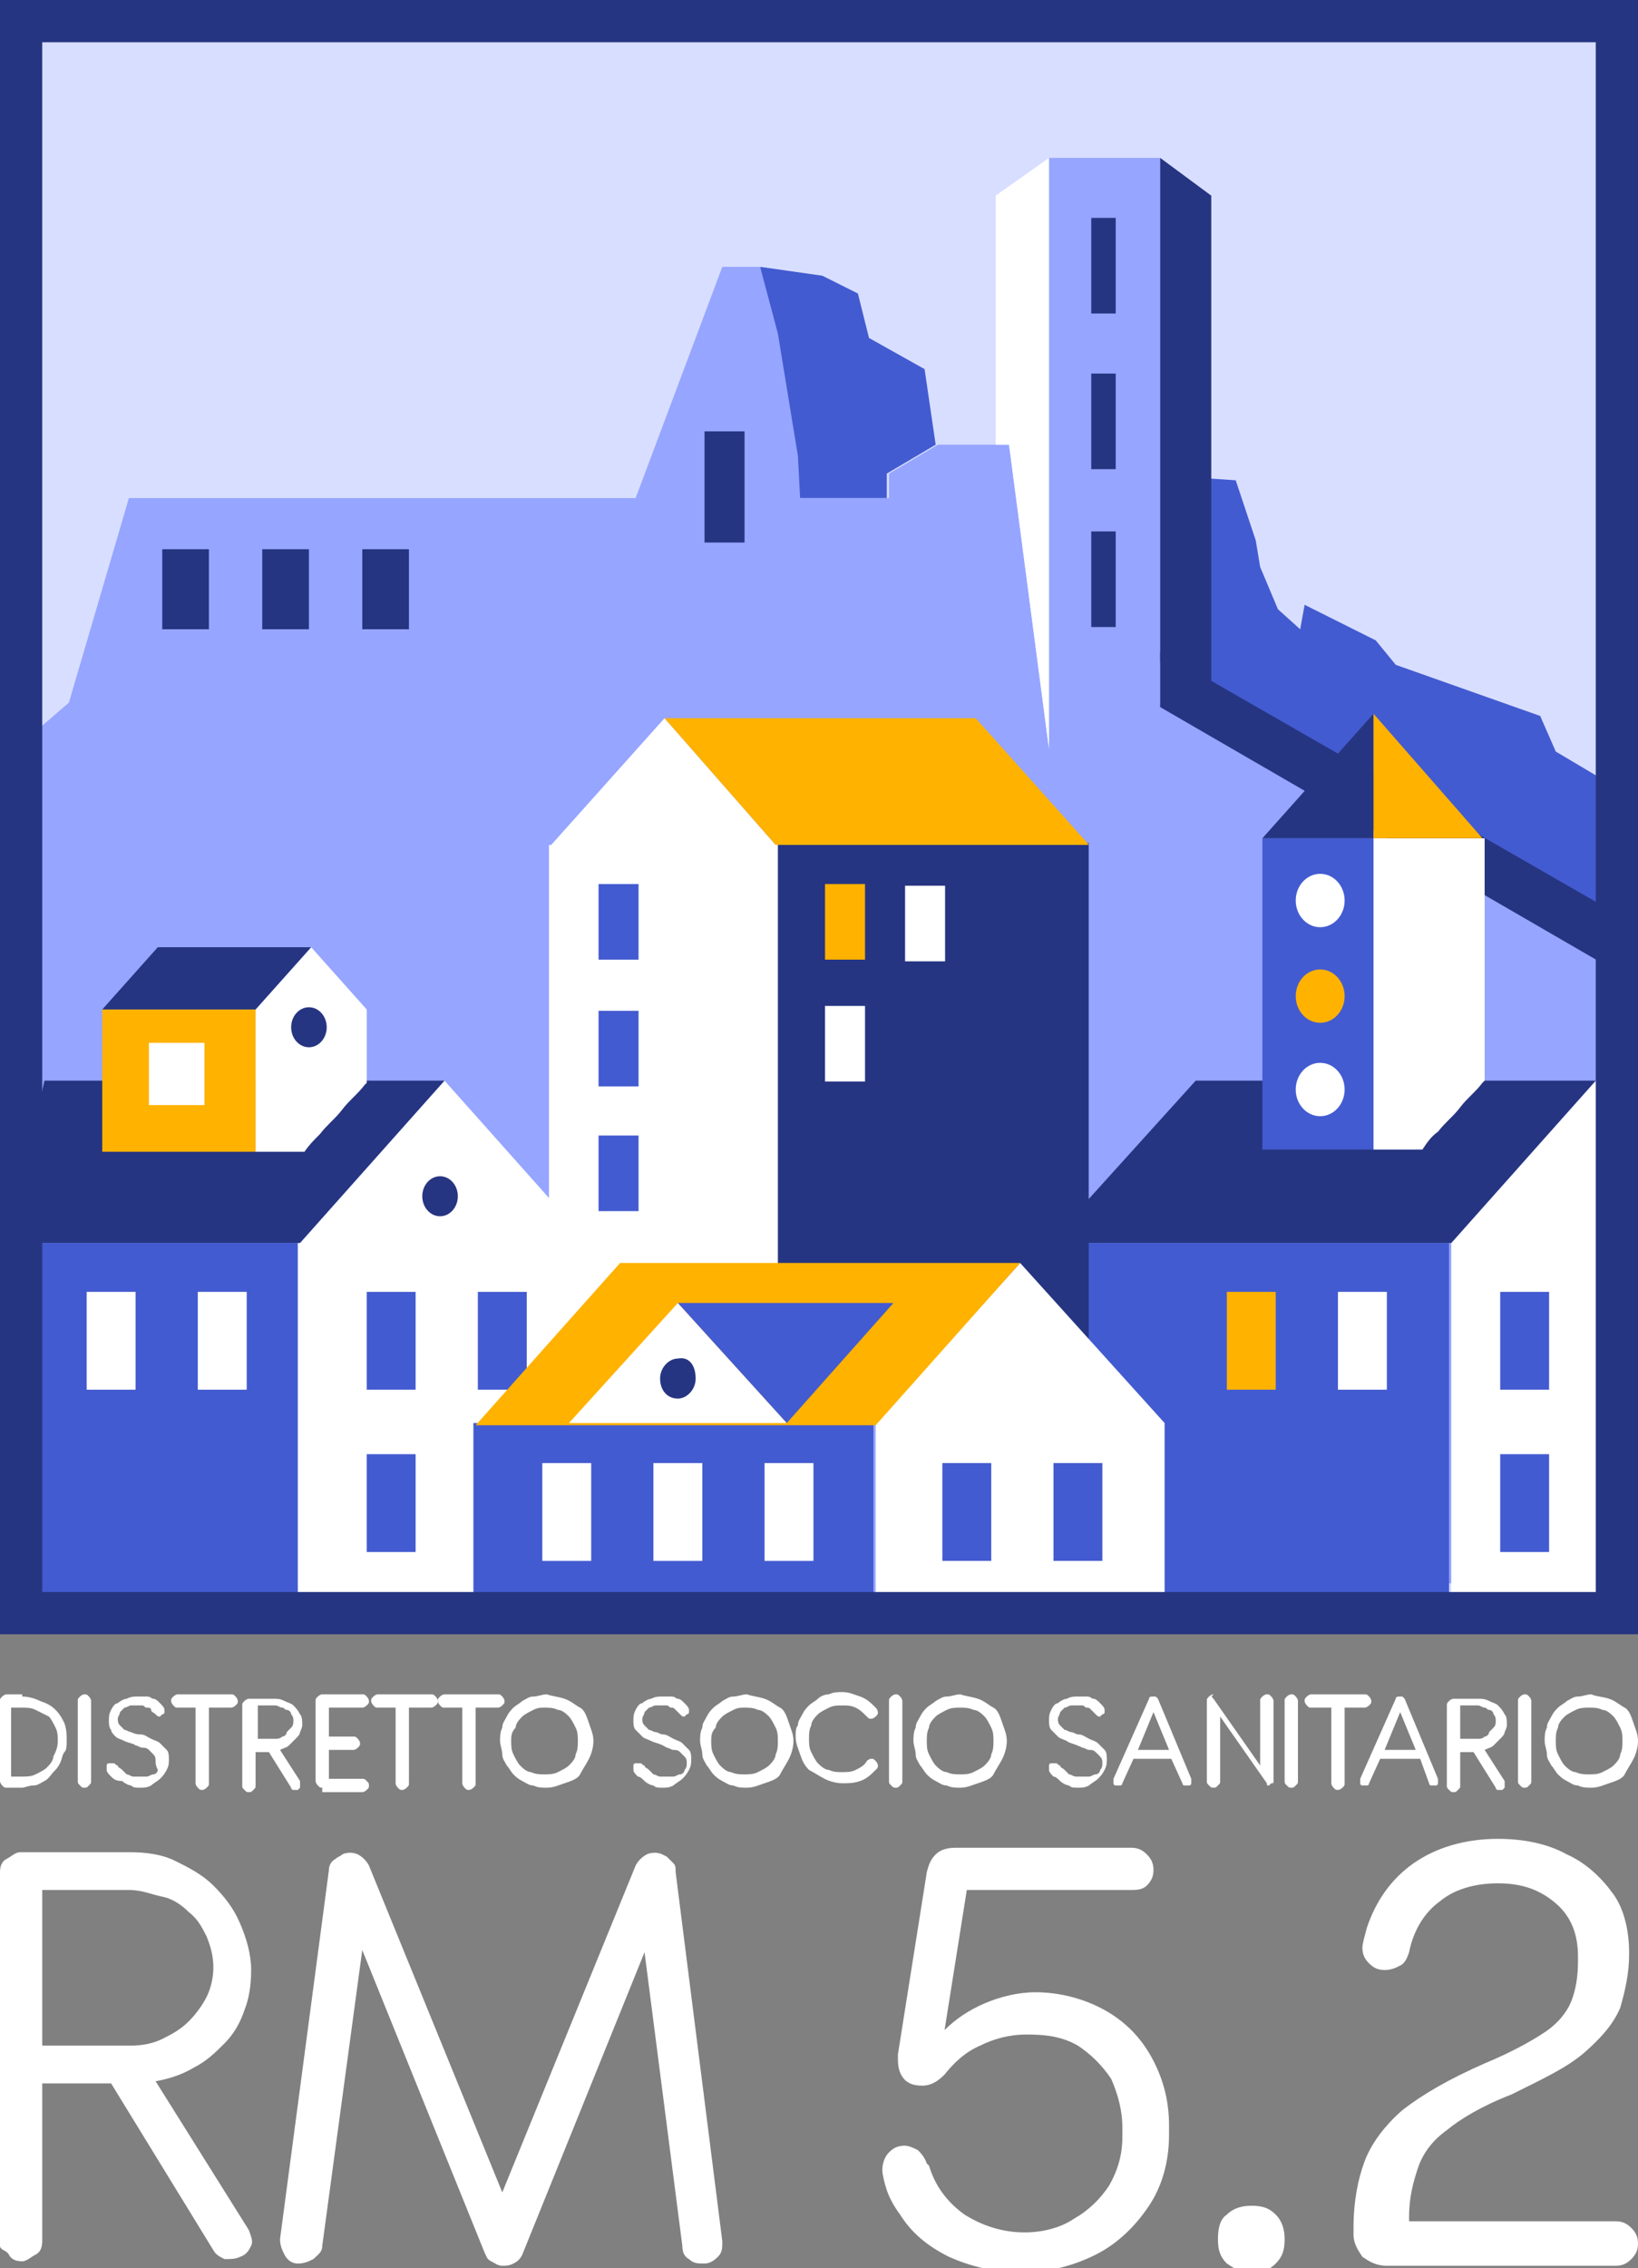 <?xml version="1.0" encoding="utf-8"?>
<!-- Generator: $$$/GeneralStr/196=Adobe Illustrator 27.6.0, SVG Export Plug-In . SVG Version: 6.00 Build 0)  -->
<svg version="1.1" id="Livello_1" xmlns="http://www.w3.org/2000/svg" xmlns:xlink="http://www.w3.org/1999/xlink" x="0px" y="0px"
	 viewBox="0 0 73.7 102" style="enable-background:new 0 0 73.7 102;" xml:space="preserve">
<rect x="0" y="0" width="73.7" height="102" fill="#808080" stroke="none"/>
<style type="text/css">
	.st0{fill:#D8DEFF;}
	.st1{fill:#435BD0;}
	.st2{fill:#96A5FF;}
	.st3{fill:#263581;}
	.st4{fill:#FFFFFF;}
	.st5{fill:#FFB200;}
</style>
<g>
	<rect x="1.2" y="1.4" class="st0" width="71.2" height="71"/>
	<polygon class="st1" points="34.2,12 37,12.4 38.6,13.2 39.1,15.2 41.6,16.6 42.1,20 39.9,21.3 39.9,22.4 36,22.4 	"/>
	<polygon class="st1" points="73.2,35.7 70,33.8 69.3,32.2 62.8,29.9 61.9,28.8 58.7,27.2 58.5,28.3 57.5,27.4 56.7,25.5 56.5,24.3 
		55.6,21.6 54.1,21.5 54.1,31.1 66.8,38.3 66.8,50.5 71.4,51.8 73.2,51.1 73.2,38.6 	"/>
	<path class="st2" d="M72.7,71l-0.3-27.7L52.2,31.6V7.1h-5c0,0-0.2,26.6,0,26.6L45.4,20h-3.2l-2.2,1.3v1.1H36l-0.1-1.9L35,15l-0.8-3
		l-1.7,0l-3.9,10.4H5.8l-2.7,9.2l-2.2,1.9V73"/>
	<polyline class="st3" points="52.2,29.3 72.4,40.9 72.4,43.5 52.2,31.8 	"/>
	<rect x="7.3" y="24.7" class="st3" width="2.1" height="3.6"/>
	<rect x="11.8" y="24.7" class="st3" width="2.1" height="3.6"/>
	<rect x="16.3" y="24.7" class="st3" width="2.1" height="3.6"/>
	<rect x="31.7" y="19.4" class="st3" width="1.8" height="5"/>
	<polygon class="st3" points="52.2,7.1 52.2,29.8 54.5,31.1 54.5,8.8 	"/>
	<polygon class="st4" points="47.2,33.7 47.2,7.1 44.8,8.8 44.8,20 45.4,20 	"/>
	<rect x="49.1" y="9.8" class="st3" width="1.1" height="4.3"/>
	<rect x="49.1" y="16.8" class="st3" width="1.1" height="4.3"/>
	<rect x="49.1" y="23.9" class="st3" width="1.1" height="4.3"/>
	<g>
		<g>
			<g>
				<g>
					<rect x="47.2" y="55.9" class="st1" width="18" height="17.4"/>
					<polygon class="st4" points="72.4,55.9 71.8,48.6 65.3,55.9 65.3,55.9 65.3,73.2 72.4,73.2 72.4,55.9 					"/>
					<polygon class="st3" points="71.8,48.6 53.8,48.6 53.8,48.6 47.2,55.9 65.3,55.9 					"/>
					<rect x="55.2" y="58.1" class="st5" width="2.2" height="4.4"/>
					<rect x="60.2" y="58.1" class="st4" width="2.2" height="4.4"/>
					<rect x="67.5" y="58.1" class="st1" width="2.2" height="4.4"/>
					<rect x="67.5" y="65.4" class="st1" width="2.2" height="4.4"/>
				</g>
				<g>
					<g>
						<rect x="56.8" y="37.7" class="st1" width="6.9" height="14"/>
						<path class="st4" d="M64.7,50.9c0.3-0.4,0.7-0.7,1-1.1c0.3-0.4,0.7-0.7,1-1.1l0.1-0.1v-3.3l0-7.6h-5l0,7.6v6.4h2.2
							C64.2,51.4,64.4,51.1,64.7,50.9z"/>
					</g>
				</g>
			</g>
			<g>
				<polygon class="st3" points="61.8,37.7 56.8,37.7 61.8,32.1 				"/>
				<polygon class="st5" points="61.8,37.7 66.7,37.7 61.8,32.1 				"/>
			</g>
			<ellipse class="st4" cx="59.4" cy="40.5" rx="1.1" ry="1.2"/>
			<ellipse class="st5" cx="59.4" cy="44.8" rx="1.1" ry="1.2"/>
			<ellipse class="st4" cx="59.4" cy="49" rx="1.1" ry="1.2"/>
		</g>
		<g>
			
				<rect x="35" y="38" transform="matrix(-1 -1.224647e-16 1.224647e-16 -1 83.985 99.912)" class="st3" width="14.1" height="24"/>
			<polygon class="st4" points="24.8,38 29.9,32.3 34.9,38 35,38 35,61.9 24.7,61.9 24.7,38 			"/>
			<polygon class="st5" points="29.9,32.3 43.9,32.3 43.9,32.3 49,38 34.9,38 			"/>
			
				<rect x="37.1" y="39.7" transform="matrix(-1 -1.224647e-16 1.224647e-16 -1 76.021 82.859)" class="st5" width="1.8" height="3.4"/>
			
				<rect x="40.8" y="39.7" transform="matrix(-1 -1.224647e-16 1.224647e-16 -1 83.323 82.935)" class="st4" width="1.8" height="3.4"/>
			
				<rect x="37.1" y="45.3" transform="matrix(-1 -1.224647e-16 1.224647e-16 -1 76.021 93.941)" class="st4" width="1.8" height="3.4"/>
			
				<rect x="26.9" y="39.7" transform="matrix(-1 -1.224647e-16 1.224647e-16 -1 55.631 82.859)" class="st1" width="1.8" height="3.4"/>
			
				<rect x="26.9" y="45.4" transform="matrix(-1 -1.224647e-16 1.224647e-16 -1 55.631 94.261)" class="st1" width="1.8" height="3.4"/>
			
				<rect x="26.9" y="51" transform="matrix(-1 -1.224647e-16 1.224647e-16 -1 55.631 105.469)" class="st1" width="1.8" height="3.4"/>
		</g>
		<g>
			<g>
				<rect x="0.8" y="55.9" class="st1" width="12.7" height="16.4"/>
				<polygon class="st4" points="26.5,55.9 20,48.6 13.5,55.9 13.4,55.9 13.4,72.2 26.5,72.2 26.5,55.9 				"/>
				<polygon class="st3" points="20,48.6 2,48.6 2,48.6 0.4,55.9 13.5,55.9 				"/>
				<rect x="3.9" y="58.1" class="st4" width="2.2" height="4.4"/>
				<rect x="8.9" y="58.1" class="st4" width="2.2" height="4.4"/>
				<rect x="16.5" y="58.1" class="st1" width="2.2" height="4.4"/>
				<rect x="21.5" y="58.1" class="st1" width="2.2" height="4.4"/>
				<rect x="16.5" y="65.4" class="st1" width="2.2" height="4.4"/>
				<rect x="21.5" y="65.4" class="st1" width="2.2" height="4.4"/>
				<ellipse class="st3" cx="19.8" cy="53.8" rx="0.8" ry="0.9"/>
			</g>
			<g>
				<g>
					<rect x="4.6" y="45.4" class="st5" width="6.9" height="6.4"/>
					<path class="st4" d="M14.4,51c0.3-0.4,0.7-0.7,1-1.1c0.3-0.4,0.7-0.7,1-1.1l0.1-0.1v-3.3h0L14,42.6l-2.5,2.8h0v6.4h2.2
						C13.9,51.5,14.1,51.3,14.4,51z"/>
					<polygon class="st3" points="14,42.6 7.1,42.6 7.1,42.6 4.6,45.4 11.5,45.4 					"/>
				</g>
				<ellipse class="st3" cx="13.9" cy="46.2" rx="0.8" ry="0.9"/>
			</g>
			<rect x="6.7" y="46.9" class="st4" width="2.5" height="2.8"/>
		</g>
		<g>
			<rect x="21.3" y="64" class="st1" width="18" height="8.1"/>
			<polygon class="st4" points="52.4,64 45.9,56.8 39.4,64 39.4,64 39.4,72.1 52.4,72.1 52.4,64 			"/>
			<polygon class="st5" points="45.9,56.8 27.9,56.8 27.9,56.8 21.4,64.1 39.4,64.1 			"/>
			<polygon class="st4" points="35.4,64 30.5,58.6 25.6,64 25.6,64 35.4,64 			"/>
			<polygon class="st1" points="40.2,58.6 35.4,64 30.5,58.6 30.5,58.6 40.3,58.6 			"/>
			<rect x="24.4" y="65.8" class="st4" width="2.2" height="4.4"/>
			<rect x="29.4" y="65.8" class="st4" width="2.2" height="4.4"/>
			<rect x="34.4" y="65.8" class="st4" width="2.2" height="4.4"/>
			<rect x="42.4" y="65.8" class="st1" width="2.2" height="4.4"/>
			<rect x="47.4" y="65.8" class="st1" width="2.2" height="4.4"/>
			<path class="st3" d="M31.3,62c0,0.5-0.4,0.9-0.8,0.9c-0.5,0-0.8-0.4-0.8-0.9c0-0.5,0.4-0.9,0.8-0.9C31,61,31.3,61.4,31.3,62z"/>
		</g>
	</g>
	<path class="st3" d="M71.8,0H1.9H0v1.9v69.7v1.9h1.9h69.9h1.9v-1.9V1.9V0H71.8z M71.8,71.6H1.9V1.9h69.9V71.6z"/>
</g>
<g>
	<path class="st4" d="M1,76.3c0.3,0,0.6,0.1,0.8,0.2c0.3,0.1,0.5,0.2,0.7,0.4c0.2,0.2,0.3,0.4,0.4,0.6C3,77.8,3,78,3,78.3
		c0,0.2,0,0.4-0.1,0.5s-0.1,0.3-0.2,0.5c-0.1,0.2-0.2,0.3-0.3,0.4S2.2,80,2,80.1c-0.2,0.1-0.3,0.2-0.5,0.2c-0.2,0-0.4,0.1-0.5,0.1
		H0.3c-0.1,0-0.1,0-0.2-0.1c0,0-0.1-0.1-0.1-0.2v-3.6c0-0.1,0-0.1,0.1-0.2c0,0,0.1-0.1,0.2-0.1H1z M2.6,78.3c0-0.2,0-0.4-0.1-0.6
		c-0.1-0.2-0.2-0.4-0.3-0.5C2,77.1,1.8,77,1.6,76.9c-0.2-0.1-0.4-0.1-0.6-0.1H0.5v3.1H1c0.2,0,0.4,0,0.6-0.1
		c0.2-0.1,0.4-0.2,0.5-0.3c0.1-0.1,0.3-0.3,0.3-0.5C2.5,78.8,2.6,78.6,2.6,78.3z"/>
	<path class="st4" d="M4.1,80.1c0,0.1,0,0.1-0.1,0.2s-0.1,0.1-0.2,0.1c-0.1,0-0.1,0-0.2-0.1s-0.1-0.1-0.1-0.2v-3.6
		c0-0.1,0-0.1,0.1-0.2c0,0,0.1-0.1,0.2-0.1c0.1,0,0.1,0,0.2,0.1c0,0,0.1,0.1,0.1,0.2V80.1z"/>
	<path class="st4" d="M5.6,78.3c-0.2-0.1-0.3-0.1-0.4-0.2C5.1,78,5,77.9,5,77.8c-0.1-0.1-0.1-0.3-0.1-0.4c0-0.2,0-0.3,0.1-0.5
		s0.2-0.3,0.3-0.3c0.1-0.1,0.3-0.2,0.4-0.2c0.2-0.1,0.3-0.1,0.5-0.1c0.1,0,0.2,0,0.4,0s0.2,0.1,0.3,0.1c0.1,0,0.2,0.1,0.3,0.2
		s0.2,0.2,0.2,0.3c0,0,0,0.1,0,0.1c0,0,0,0.1-0.1,0.1c0,0-0.1,0.1-0.1,0.1c-0.1,0-0.1,0-0.2-0.1C6.9,77,6.8,77,6.8,76.9
		s-0.1-0.1-0.2-0.1c-0.1,0-0.1-0.1-0.2-0.1s-0.2,0-0.2,0c-0.1,0-0.2,0-0.3,0c-0.1,0-0.2,0.1-0.3,0.1c-0.1,0.1-0.1,0.1-0.2,0.2
		c0,0.1-0.1,0.2-0.1,0.3c0,0.1,0,0.2,0.1,0.3c0.1,0.1,0.1,0.1,0.2,0.2c0.1,0,0.2,0.1,0.3,0.1C6.1,78,6.2,78,6.3,78
		c0.2,0,0.3,0.1,0.5,0.2s0.3,0.1,0.4,0.2c0.1,0.1,0.2,0.2,0.3,0.3c0.1,0.1,0.1,0.3,0.1,0.4c0,0.2,0,0.3-0.1,0.5
		c-0.1,0.2-0.2,0.3-0.3,0.4c-0.1,0.1-0.3,0.2-0.4,0.3c-0.2,0.1-0.3,0.1-0.5,0.1c-0.2,0-0.3,0-0.4-0.1c-0.1,0-0.3-0.1-0.4-0.2
		C5.2,80.1,5.1,80,5,79.9c-0.1-0.1-0.2-0.2-0.2-0.3c0-0.1,0-0.1,0-0.2c0-0.1,0.1-0.1,0.1-0.1c0.1,0,0.1,0,0.2,0
		c0.1,0,0.1,0.1,0.2,0.1c0,0.1,0.1,0.1,0.2,0.2c0.1,0.1,0.1,0.1,0.2,0.2c0.1,0,0.2,0.1,0.3,0.1c0.1,0,0.2,0,0.3,0c0.1,0,0.2,0,0.3,0
		c0.1,0,0.2-0.1,0.3-0.1s0.2-0.1,0.2-0.2C7,79.4,7,79.3,7,79.2c0-0.1,0-0.2-0.1-0.3s-0.1-0.1-0.2-0.2c-0.1-0.1-0.2-0.1-0.3-0.1
		c-0.1,0-0.2-0.1-0.3-0.1C6,78.4,5.8,78.4,5.6,78.3z"/>
	<path class="st4" d="M9.4,76.8v3.4c0,0.1,0,0.1-0.1,0.2c0,0-0.1,0.1-0.2,0.1c-0.1,0-0.1,0-0.2-0.1c0,0-0.1-0.1-0.1-0.2v-3.4H8
		c-0.1,0-0.1,0-0.2-0.1c0,0-0.1-0.1-0.1-0.2c0-0.1,0-0.1,0.1-0.2c0,0,0.1-0.1,0.2-0.1h2.4c0.1,0,0.1,0,0.2,0.1c0,0,0.1,0.1,0.1,0.2
		c0,0.1,0,0.1-0.1,0.2c0,0-0.1,0.1-0.2,0.1H9.4z"/>
	<path class="st4" d="M13.5,77.9c0,0.1-0.1,0.2-0.2,0.3s-0.2,0.2-0.3,0.3c-0.1,0.1-0.2,0.1-0.4,0.2l0.9,1.4c0,0,0,0.1,0,0.1
		c0,0,0,0.1,0,0.1c0,0,0,0.1,0,0.1c0,0,0,0-0.1,0.1c-0.1,0-0.1,0-0.2,0c-0.1,0-0.1-0.1-0.1-0.1l-1-1.6h-0.6v1.5c0,0.1,0,0.1-0.1,0.2
		s-0.1,0.1-0.2,0.1c-0.1,0-0.1,0-0.2-0.1s-0.1-0.1-0.1-0.2v-3.6c0-0.1,0-0.1,0.1-0.2c0,0,0.1-0.1,0.2-0.1h1.1c0.2,0,0.3,0,0.5,0.1
		s0.3,0.1,0.4,0.2c0.1,0.1,0.2,0.2,0.3,0.4c0.1,0.1,0.1,0.3,0.1,0.5C13.6,77.6,13.6,77.7,13.5,77.9z M11.6,76.8v1.4h0.8
		c0.1,0,0.2,0,0.3-0.1c0.1,0,0.2-0.1,0.2-0.2c0.1-0.1,0.1-0.1,0.2-0.2s0.1-0.2,0.1-0.3c0-0.1,0-0.2-0.1-0.3c0-0.1-0.1-0.2-0.2-0.2
		s-0.1-0.1-0.2-0.1s-0.2-0.1-0.3-0.1H11.6z"/>
	<path class="st4" d="M14.5,80.4c-0.1,0-0.1,0-0.2-0.1c0,0-0.1-0.1-0.1-0.2v-3.6c0-0.1,0-0.1,0.1-0.2c0,0,0.1-0.1,0.2-0.1h1.8
		c0.1,0,0.1,0,0.2,0.1c0,0,0.1,0.1,0.1,0.2c0,0.1,0,0.1-0.1,0.2c0,0-0.1,0.1-0.2,0.1h-1.5v1.3h1.1c0.1,0,0.1,0,0.2,0.1
		c0,0,0.1,0.1,0.1,0.2c0,0.1,0,0.1-0.1,0.2c0,0-0.1,0.1-0.2,0.1h-1.1v1.3h1.5c0.1,0,0.1,0,0.2,0.1s0.1,0.1,0.1,0.2
		c0,0.1,0,0.1-0.1,0.2c0,0-0.1,0.1-0.2,0.1H14.5z"/>
	<path class="st4" d="M18.4,76.8v3.4c0,0.1,0,0.1-0.1,0.2c0,0-0.1,0.1-0.2,0.1c-0.1,0-0.1,0-0.2-0.1c0,0-0.1-0.1-0.1-0.2v-3.4H17
		c-0.1,0-0.1,0-0.2-0.1c0,0-0.1-0.1-0.1-0.2c0-0.1,0-0.1,0.1-0.2c0,0,0.1-0.1,0.2-0.1h2.4c0.1,0,0.1,0,0.2,0.1c0,0,0.1,0.1,0.1,0.2
		c0,0.1,0,0.1-0.1,0.2c0,0-0.1,0.1-0.2,0.1H18.4z"/>
	<path class="st4" d="M21.4,76.8v3.4c0,0.1,0,0.1-0.1,0.2c0,0-0.1,0.1-0.2,0.1c-0.1,0-0.1,0-0.2-0.1c0,0-0.1-0.1-0.1-0.2v-3.4H20
		c-0.1,0-0.1,0-0.2-0.1c0,0-0.1-0.1-0.1-0.2c0-0.1,0-0.1,0.1-0.2c0,0,0.1-0.1,0.2-0.1h2.4c0.1,0,0.1,0,0.2,0.1c0,0,0.1,0.1,0.1,0.2
		c0,0.1,0,0.1-0.1,0.2c0,0-0.1,0.1-0.2,0.1H21.4z"/>
	<path class="st4" d="M25.4,76.4c0.3,0.1,0.5,0.3,0.7,0.4s0.3,0.4,0.4,0.7c0.1,0.3,0.2,0.5,0.2,0.8c0,0.3-0.1,0.6-0.2,0.8
		s-0.3,0.5-0.4,0.7s-0.4,0.3-0.7,0.4c-0.3,0.1-0.5,0.2-0.8,0.2c-0.2,0-0.4,0-0.6-0.1c-0.2,0-0.3-0.1-0.5-0.2
		c-0.2-0.1-0.3-0.2-0.4-0.3c-0.1-0.1-0.2-0.3-0.3-0.4c-0.1-0.2-0.2-0.3-0.2-0.5c0-0.2-0.1-0.4-0.1-0.6c0-0.2,0-0.4,0.1-0.6
		c0-0.2,0.1-0.3,0.2-0.5c0.1-0.2,0.2-0.3,0.3-0.4c0.1-0.1,0.3-0.2,0.4-0.3c0.2-0.1,0.3-0.2,0.5-0.2s0.4-0.1,0.6-0.1
		C24.9,76.3,25.1,76.3,25.4,76.4z M24,76.9c-0.2,0.1-0.4,0.2-0.5,0.3c-0.1,0.1-0.3,0.3-0.3,0.5C23,77.9,23,78.1,23,78.3
		s0,0.4,0.1,0.6c0.1,0.2,0.2,0.4,0.3,0.5c0.1,0.1,0.3,0.3,0.5,0.3c0.2,0.1,0.4,0.1,0.6,0.1s0.4,0,0.6-0.1c0.2-0.1,0.4-0.2,0.5-0.3
		c0.1-0.1,0.3-0.3,0.3-0.5c0.1-0.2,0.1-0.4,0.1-0.6s0-0.4-0.1-0.6c-0.1-0.2-0.2-0.4-0.3-0.5c-0.1-0.1-0.3-0.3-0.5-0.3
		c-0.2-0.1-0.4-0.1-0.6-0.1S24.2,76.8,24,76.9z"/>
	<path class="st4" d="M29.3,78.3c-0.2-0.1-0.3-0.1-0.4-0.2c-0.1-0.1-0.2-0.2-0.3-0.3c-0.1-0.1-0.1-0.3-0.1-0.4c0-0.2,0-0.3,0.1-0.5
		s0.2-0.3,0.3-0.3c0.1-0.1,0.3-0.2,0.4-0.2c0.2-0.1,0.3-0.1,0.5-0.1c0.1,0,0.2,0,0.4,0s0.2,0.1,0.3,0.1c0.1,0,0.2,0.1,0.3,0.2
		s0.2,0.2,0.2,0.3c0,0,0,0.1,0,0.1c0,0,0,0.1-0.1,0.1c0,0-0.1,0.1-0.1,0.1c-0.1,0-0.1,0-0.2-0.1c-0.1-0.1-0.1-0.1-0.2-0.2
		s-0.1-0.1-0.2-0.1c-0.1,0-0.1-0.1-0.2-0.1s-0.2,0-0.2,0c-0.1,0-0.2,0-0.3,0c-0.1,0-0.2,0.1-0.3,0.1c-0.1,0.1-0.1,0.1-0.2,0.2
		c0,0.1-0.1,0.2-0.1,0.3c0,0.1,0,0.2,0.1,0.3c0.1,0.1,0.1,0.1,0.2,0.2c0.1,0,0.2,0.1,0.3,0.1c0.1,0,0.2,0.1,0.3,0.1
		c0.2,0,0.3,0.1,0.5,0.2s0.3,0.1,0.4,0.2c0.1,0.1,0.2,0.2,0.3,0.3c0.1,0.1,0.1,0.3,0.1,0.4c0,0.2,0,0.3-0.1,0.5
		c-0.1,0.2-0.2,0.3-0.3,0.4c-0.1,0.1-0.3,0.2-0.4,0.3c-0.2,0.1-0.3,0.1-0.5,0.1c-0.2,0-0.3,0-0.4-0.1c-0.1,0-0.3-0.1-0.4-0.2
		c-0.1-0.1-0.2-0.2-0.3-0.2c-0.1-0.1-0.2-0.2-0.2-0.3c0-0.1,0-0.1,0-0.2c0-0.1,0.1-0.1,0.1-0.1c0.1,0,0.1,0,0.2,0
		c0.1,0,0.1,0.1,0.2,0.1c0,0.1,0.1,0.1,0.2,0.2c0.1,0.1,0.1,0.1,0.2,0.2c0.1,0,0.2,0.1,0.3,0.1c0.1,0,0.2,0,0.3,0c0.1,0,0.2,0,0.3,0
		c0.1,0,0.2-0.1,0.3-0.1s0.2-0.1,0.2-0.2c0.1-0.1,0.1-0.2,0.1-0.3c0-0.1,0-0.2-0.1-0.3s-0.1-0.1-0.2-0.2c-0.1-0.1-0.2-0.1-0.3-0.1
		c-0.1,0-0.2-0.1-0.3-0.1C29.7,78.4,29.5,78.4,29.3,78.3z"/>
	<path class="st4" d="M34.4,76.4c0.3,0.1,0.5,0.3,0.7,0.4s0.3,0.4,0.4,0.7c0.1,0.3,0.2,0.5,0.2,0.8c0,0.3-0.1,0.6-0.2,0.8
		s-0.3,0.5-0.4,0.7s-0.4,0.3-0.7,0.4c-0.3,0.1-0.5,0.2-0.8,0.2c-0.2,0-0.4,0-0.6-0.1c-0.2,0-0.3-0.1-0.5-0.2
		c-0.2-0.1-0.3-0.2-0.4-0.3c-0.1-0.1-0.2-0.3-0.3-0.4c-0.1-0.2-0.2-0.3-0.2-0.5c0-0.2-0.1-0.4-0.1-0.6c0-0.2,0-0.4,0.1-0.6
		c0-0.2,0.1-0.3,0.2-0.5c0.1-0.2,0.2-0.3,0.3-0.4c0.1-0.1,0.3-0.2,0.4-0.3c0.2-0.1,0.3-0.2,0.5-0.2s0.4-0.1,0.6-0.1
		C33.9,76.3,34.1,76.3,34.4,76.4z M33,76.9c-0.2,0.1-0.4,0.2-0.5,0.3c-0.1,0.1-0.3,0.3-0.3,0.5C32,77.9,32,78.1,32,78.3
		s0,0.4,0.1,0.6c0.1,0.2,0.2,0.4,0.3,0.5c0.1,0.1,0.3,0.3,0.5,0.3c0.2,0.1,0.4,0.1,0.6,0.1s0.4,0,0.6-0.1c0.2-0.1,0.4-0.2,0.5-0.3
		c0.1-0.1,0.3-0.3,0.3-0.5c0.1-0.2,0.1-0.4,0.1-0.6s0-0.4-0.1-0.6c-0.1-0.2-0.2-0.4-0.3-0.5c-0.1-0.1-0.3-0.3-0.5-0.3
		c-0.2-0.1-0.4-0.1-0.6-0.1S33.2,76.8,33,76.9z"/>
	<path class="st4" d="M39.5,77c0,0.1,0,0.1-0.1,0.2c0,0-0.1,0.1-0.2,0.1c-0.1,0-0.1,0-0.2-0.1c-0.2-0.2-0.3-0.3-0.5-0.4
		c-0.2-0.1-0.4-0.1-0.6-0.1c-0.2,0-0.4,0-0.6,0.1c-0.2,0.1-0.4,0.2-0.5,0.3c-0.1,0.1-0.3,0.3-0.3,0.5c-0.1,0.2-0.1,0.4-0.1,0.6
		c0,0.2,0,0.4,0.1,0.6c0.1,0.2,0.2,0.4,0.3,0.5c0.1,0.1,0.3,0.3,0.5,0.3c0.2,0.1,0.4,0.1,0.6,0.1c0.2,0,0.4,0,0.6-0.1
		c0.2-0.1,0.4-0.2,0.5-0.4c0,0,0.1-0.1,0.2-0.1s0.1,0,0.2,0.1c0,0,0.1,0.1,0.1,0.2c0,0.1,0,0.1-0.1,0.2c-0.2,0.2-0.4,0.4-0.7,0.5
		c-0.3,0.1-0.5,0.1-0.8,0.1c-0.3,0-0.6-0.1-0.8-0.2c-0.2-0.1-0.5-0.3-0.7-0.4c-0.2-0.2-0.3-0.4-0.4-0.7c-0.1-0.3-0.2-0.5-0.2-0.8
		c0-0.2,0-0.4,0.1-0.5c0-0.2,0.1-0.3,0.2-0.5c0.1-0.2,0.2-0.3,0.3-0.4c0.1-0.1,0.3-0.2,0.4-0.3s0.3-0.2,0.5-0.2
		c0.2-0.1,0.4-0.1,0.6-0.1c0.3,0,0.5,0.1,0.8,0.2c0.3,0.1,0.5,0.3,0.7,0.5C39.5,76.9,39.5,77,39.5,77z"/>
	<path class="st4" d="M40.6,80.1c0,0.1,0,0.1-0.1,0.2s-0.1,0.1-0.2,0.1c-0.1,0-0.1,0-0.2-0.1s-0.1-0.1-0.1-0.2v-3.6
		c0-0.1,0-0.1,0.1-0.2c0,0,0.1-0.1,0.2-0.1c0.1,0,0.1,0,0.2,0.1c0,0,0.1,0.1,0.1,0.2V80.1z"/>
	<path class="st4" d="M44,76.4c0.3,0.1,0.5,0.3,0.7,0.4s0.3,0.4,0.4,0.7c0.1,0.3,0.2,0.5,0.2,0.8c0,0.3-0.1,0.6-0.2,0.8
		s-0.3,0.5-0.4,0.7s-0.4,0.3-0.7,0.4c-0.3,0.1-0.5,0.2-0.8,0.2c-0.2,0-0.4,0-0.6-0.1c-0.2,0-0.3-0.1-0.5-0.2
		c-0.2-0.1-0.3-0.2-0.4-0.3c-0.1-0.1-0.2-0.3-0.3-0.4c-0.1-0.2-0.2-0.3-0.2-0.5c0-0.2-0.1-0.4-0.1-0.6c0-0.2,0-0.4,0.1-0.6
		c0-0.2,0.1-0.3,0.2-0.5c0.1-0.2,0.2-0.3,0.3-0.4c0.1-0.1,0.3-0.2,0.4-0.3c0.2-0.1,0.3-0.2,0.5-0.2s0.4-0.1,0.6-0.1
		C43.5,76.3,43.7,76.3,44,76.4z M42.6,76.9c-0.2,0.1-0.4,0.2-0.5,0.3c-0.1,0.1-0.3,0.3-0.3,0.5c-0.1,0.2-0.1,0.4-0.1,0.6
		s0,0.4,0.1,0.6c0.1,0.2,0.2,0.4,0.3,0.5c0.1,0.1,0.3,0.3,0.5,0.3c0.2,0.1,0.4,0.1,0.6,0.1s0.4,0,0.6-0.1c0.2-0.1,0.4-0.2,0.5-0.3
		c0.1-0.1,0.3-0.3,0.3-0.5c0.1-0.2,0.1-0.4,0.1-0.6s0-0.4-0.1-0.6c-0.1-0.2-0.2-0.4-0.3-0.5c-0.1-0.1-0.3-0.3-0.5-0.3
		c-0.2-0.1-0.4-0.1-0.6-0.1S42.8,76.8,42.6,76.9z"/>
	<path class="st4" d="M48,78.3c-0.2-0.1-0.3-0.1-0.4-0.2c-0.1-0.1-0.2-0.2-0.3-0.3c-0.1-0.1-0.1-0.3-0.1-0.4c0-0.2,0-0.3,0.1-0.5
		s0.2-0.3,0.3-0.3c0.1-0.1,0.3-0.2,0.4-0.2c0.2-0.1,0.3-0.1,0.5-0.1c0.1,0,0.2,0,0.4,0s0.2,0.1,0.3,0.1c0.1,0,0.2,0.1,0.3,0.2
		s0.2,0.2,0.2,0.3c0,0,0,0.1,0,0.1c0,0,0,0.1-0.1,0.1c0,0-0.1,0.1-0.1,0.1c-0.1,0-0.1,0-0.2-0.1c-0.1-0.1-0.1-0.1-0.2-0.2
		s-0.1-0.1-0.2-0.1c-0.1,0-0.1-0.1-0.2-0.1s-0.2,0-0.2,0c-0.1,0-0.2,0-0.3,0c-0.1,0-0.2,0.1-0.3,0.1c-0.1,0.1-0.1,0.1-0.2,0.2
		c0,0.1-0.1,0.2-0.1,0.3c0,0.1,0,0.2,0.1,0.3c0.1,0.1,0.1,0.1,0.2,0.2c0.1,0,0.2,0.1,0.3,0.1c0.1,0,0.2,0.1,0.3,0.1
		c0.2,0,0.3,0.1,0.5,0.2s0.3,0.1,0.4,0.2c0.1,0.1,0.2,0.2,0.3,0.3c0.1,0.1,0.1,0.3,0.1,0.4c0,0.2,0,0.3-0.1,0.5
		c-0.1,0.2-0.2,0.3-0.3,0.4c-0.1,0.1-0.3,0.2-0.4,0.3c-0.2,0.1-0.3,0.1-0.5,0.1c-0.2,0-0.3,0-0.4-0.1c-0.1,0-0.3-0.1-0.4-0.2
		c-0.1-0.1-0.2-0.2-0.3-0.2c-0.1-0.1-0.2-0.2-0.2-0.3c0-0.1,0-0.1,0-0.2c0-0.1,0.1-0.1,0.1-0.1c0.1,0,0.1,0,0.2,0
		c0.1,0,0.1,0.1,0.2,0.1c0,0.1,0.1,0.1,0.2,0.2c0.1,0.1,0.1,0.1,0.2,0.2c0.1,0,0.2,0.1,0.3,0.1c0.1,0,0.2,0,0.3,0c0.1,0,0.2,0,0.3,0
		c0.1,0,0.2-0.1,0.3-0.1s0.2-0.1,0.2-0.2c0.1-0.1,0.1-0.2,0.1-0.3c0-0.1,0-0.2-0.1-0.3s-0.1-0.1-0.2-0.2c-0.1-0.1-0.2-0.1-0.3-0.1
		c-0.1,0-0.2-0.1-0.3-0.1C48.3,78.4,48.1,78.4,48,78.3z"/>
	<path class="st4" d="M52.7,79.1H51l-0.5,1.1c0,0.1-0.1,0.1-0.1,0.1c-0.1,0-0.1,0-0.2,0c-0.1,0-0.1-0.1-0.1-0.1c0-0.1,0-0.1,0-0.2
		l1.6-3.6c0-0.1,0.1-0.1,0.2-0.1c0,0,0.1,0,0.1,0c0,0,0.1,0.1,0.1,0.1l1.5,3.6c0,0.1,0,0.1,0,0.2c0,0.1-0.1,0.1-0.1,0.1
		c-0.1,0-0.1,0-0.2,0s-0.1-0.1-0.1-0.1L52.7,79.1z M51.2,78.7h1.4L51.9,77L51.2,78.7z"/>
	<path class="st4" d="M54.6,76.4l2.1,3v-2.9c0-0.1,0-0.1,0.1-0.2c0,0,0.1-0.1,0.2-0.1c0.1,0,0.1,0,0.2,0.1c0,0,0.1,0.1,0.1,0.2v3.6
		c0,0.1,0,0.1-0.1,0.1c0,0-0.1,0.1-0.1,0.1l0,0h0c-0.1,0-0.1,0-0.1-0.1c0,0,0,0,0,0l-2.1-3v2.9c0,0.1,0,0.1-0.1,0.2
		s-0.1,0.1-0.2,0.1c-0.1,0-0.1,0-0.2-0.1s-0.1-0.1-0.1-0.2v-3.6c0-0.1,0-0.1,0.1-0.2c0,0,0.1-0.1,0.2-0.1h0h0l0,0l0,0
		C54.5,76.3,54.5,76.3,54.6,76.4L54.6,76.4L54.6,76.4C54.5,76.3,54.5,76.3,54.6,76.4L54.6,76.4C54.5,76.3,54.5,76.3,54.6,76.4
		L54.6,76.4L54.6,76.4L54.6,76.4L54.6,76.4L54.6,76.4L54.6,76.4z"/>
	<path class="st4" d="M58.4,80.1c0,0.1,0,0.1-0.1,0.2s-0.1,0.1-0.2,0.1c-0.1,0-0.1,0-0.2-0.1s-0.1-0.1-0.1-0.2v-3.6
		c0-0.1,0-0.1,0.1-0.2c0,0,0.1-0.1,0.2-0.1c0.1,0,0.1,0,0.2,0.1c0,0,0.1,0.1,0.1,0.2V80.1z"/>
	<path class="st4" d="M60.5,76.8v3.4c0,0.1,0,0.1-0.1,0.2c0,0-0.1,0.1-0.2,0.1c-0.1,0-0.1,0-0.2-0.1c0,0-0.1-0.1-0.1-0.2v-3.4h-0.9
		c-0.1,0-0.1,0-0.2-0.1c0,0-0.1-0.1-0.1-0.2c0-0.1,0-0.1,0.1-0.2c0,0,0.1-0.1,0.2-0.1h2.4c0.1,0,0.1,0,0.2,0.1c0,0,0.1,0.1,0.1,0.2
		c0,0.1,0,0.1-0.1,0.2c0,0-0.1,0.1-0.2,0.1H60.5z"/>
	<path class="st4" d="M63.9,79.1h-1.8l-0.5,1.1c0,0.1-0.1,0.1-0.1,0.1c-0.1,0-0.1,0-0.2,0c-0.1,0-0.1-0.1-0.1-0.1c0-0.1,0-0.1,0-0.2
		l1.6-3.6c0-0.1,0.1-0.1,0.2-0.1c0,0,0.1,0,0.1,0c0,0,0.1,0.1,0.1,0.1l1.5,3.6c0,0.1,0,0.1,0,0.2c0,0.1-0.1,0.1-0.1,0.1
		c-0.1,0-0.1,0-0.2,0s-0.1-0.1-0.1-0.1L63.9,79.1z M62.3,78.7h1.4L63,77L62.3,78.7z"/>
	<path class="st4" d="M67.7,77.9c0,0.1-0.1,0.2-0.2,0.3s-0.2,0.2-0.3,0.3c-0.1,0.1-0.2,0.1-0.4,0.2l0.9,1.4c0,0,0,0.1,0,0.1
		c0,0,0,0.1,0,0.1c0,0,0,0.1,0,0.1c0,0,0,0-0.1,0.1c-0.1,0-0.1,0-0.2,0c-0.1,0-0.1-0.1-0.1-0.1l-1-1.6h-0.6v1.5c0,0.1,0,0.1-0.1,0.2
		s-0.1,0.1-0.2,0.1c-0.1,0-0.1,0-0.2-0.1s-0.1-0.1-0.1-0.2v-3.6c0-0.1,0-0.1,0.1-0.2c0,0,0.1-0.1,0.2-0.1h1.1c0.2,0,0.3,0,0.5,0.1
		s0.3,0.1,0.4,0.2c0.1,0.1,0.2,0.2,0.3,0.4c0.1,0.1,0.1,0.3,0.1,0.5C67.8,77.6,67.8,77.7,67.7,77.9z M65.7,76.8v1.4h0.8
		c0.1,0,0.2,0,0.3-0.1c0.1,0,0.2-0.1,0.2-0.2c0.1-0.1,0.1-0.1,0.2-0.2s0.1-0.2,0.1-0.3c0-0.1,0-0.2-0.1-0.3c0-0.1-0.1-0.2-0.2-0.2
		s-0.1-0.1-0.2-0.1s-0.2-0.1-0.3-0.1H65.7z"/>
	<path class="st4" d="M68.9,80.1c0,0.1,0,0.1-0.1,0.2s-0.1,0.1-0.2,0.1c-0.1,0-0.1,0-0.2-0.1s-0.1-0.1-0.1-0.2v-3.6
		c0-0.1,0-0.1,0.1-0.2c0,0,0.1-0.1,0.2-0.1c0.1,0,0.1,0,0.2,0.1c0,0,0.1,0.1,0.1,0.2V80.1z"/>
	<path class="st4" d="M72.4,76.4c0.3,0.1,0.5,0.3,0.7,0.4s0.3,0.4,0.4,0.7c0.1,0.3,0.2,0.5,0.2,0.8c0,0.3-0.1,0.6-0.2,0.8
		s-0.3,0.5-0.4,0.7s-0.4,0.3-0.7,0.4c-0.3,0.1-0.5,0.2-0.8,0.2c-0.2,0-0.4,0-0.6-0.1c-0.2,0-0.3-0.1-0.5-0.2
		c-0.2-0.1-0.3-0.2-0.4-0.3c-0.1-0.1-0.2-0.3-0.3-0.4c-0.1-0.2-0.2-0.3-0.2-0.5c0-0.2-0.1-0.4-0.1-0.6c0-0.2,0-0.4,0.1-0.6
		c0-0.2,0.1-0.3,0.2-0.5c0.1-0.2,0.2-0.3,0.3-0.4c0.1-0.1,0.3-0.2,0.4-0.3c0.2-0.1,0.3-0.2,0.5-0.2s0.4-0.1,0.6-0.1
		C71.8,76.3,72.1,76.3,72.4,76.4z M70.9,76.9c-0.2,0.1-0.4,0.2-0.5,0.3c-0.1,0.1-0.3,0.3-0.3,0.5C70,77.9,70,78.1,70,78.3
		s0,0.4,0.1,0.6c0.1,0.2,0.2,0.4,0.3,0.5c0.1,0.1,0.3,0.3,0.5,0.3c0.2,0.1,0.4,0.1,0.6,0.1s0.4,0,0.6-0.1c0.2-0.1,0.4-0.2,0.5-0.3
		c0.1-0.1,0.3-0.3,0.3-0.5c0.1-0.2,0.1-0.4,0.1-0.6s0-0.4-0.1-0.6c-0.1-0.2-0.2-0.4-0.3-0.5c-0.1-0.1-0.3-0.3-0.5-0.3
		c-0.2-0.1-0.4-0.1-0.6-0.1S71.1,76.8,70.9,76.9z"/>
</g>
<g>
	<path class="st4" d="M11.3,88.6c0,0.7-0.1,1.3-0.3,1.8c-0.2,0.6-0.5,1.1-0.9,1.5c-0.4,0.4-0.8,0.8-1.4,1.1
		c-0.5,0.3-1.1,0.5-1.7,0.6l4.2,6.7c0.1,0.3,0.2,0.5,0.1,0.7s-0.2,0.4-0.5,0.5c-0.2,0.1-0.4,0.1-0.7,0.1c-0.2-0.1-0.4-0.2-0.5-0.4
		l-4.6-7.5H1.9v7.1c0,0.3-0.1,0.5-0.3,0.6s-0.4,0.3-0.6,0.3c-0.3,0-0.5-0.1-0.6-0.3S0,101.2,0,101V84.2c0-0.3,0.1-0.5,0.3-0.6
		s0.4-0.3,0.6-0.3h4.9c0.8,0,1.5,0.1,2.1,0.4s1.2,0.6,1.7,1.1c0.5,0.5,0.9,1,1.2,1.7C11.1,87.2,11.3,87.9,11.3,88.6z M1.9,85.1v6.9
		h4c0.5,0,1-0.1,1.4-0.3s0.8-0.4,1.2-0.8c0.3-0.3,0.6-0.7,0.8-1.1c0.2-0.4,0.3-0.9,0.3-1.3c0-0.5-0.1-0.9-0.3-1.4
		c-0.2-0.4-0.4-0.8-0.8-1.1c-0.3-0.3-0.7-0.6-1.2-0.7s-0.9-0.3-1.5-0.3H1.9z"/>
	<path class="st4" d="M16.3,87.7L14.5,101c0,0.3-0.2,0.4-0.4,0.6c-0.2,0.1-0.4,0.2-0.7,0.2c-0.3,0-0.5-0.2-0.6-0.4s-0.2-0.4-0.2-0.7
		l2.2-16.6c0-0.2,0.1-0.4,0.3-0.5c0.1-0.1,0.2-0.1,0.3-0.2c0.2-0.1,0.5-0.1,0.7,0c0.2,0.1,0.4,0.3,0.5,0.5l6,14.7l6-14.7
		c0.1-0.2,0.3-0.4,0.5-0.5s0.5-0.1,0.7,0l0.2,0.1c0.1,0.1,0.2,0.2,0.3,0.3c0.1,0.1,0.1,0.2,0.1,0.4l2.1,16.6c0,0.3,0,0.5-0.2,0.7
		c-0.2,0.2-0.4,0.3-0.6,0.3c-0.3,0-0.5,0-0.7-0.2c-0.2-0.1-0.3-0.3-0.3-0.6L29,87.8l-5.5,13.6c-0.1,0.2-0.2,0.3-0.4,0.4
		c-0.2,0.1-0.3,0.1-0.5,0.1c-0.2,0-0.3-0.1-0.5-0.2s-0.2-0.2-0.3-0.4L16.3,87.7z"/>
	<path class="st4" d="M42.7,101.5c-1-0.5-1.7-1.1-2.2-1.9c-0.3-0.4-0.5-0.8-0.6-1.1s-0.2-0.7-0.2-0.9c0-0.3,0.1-0.6,0.3-0.8
		c0.2-0.2,0.4-0.3,0.7-0.3c0.2,0,0.4,0.1,0.6,0.2c0.1,0.1,0.3,0.3,0.4,0.6l0.1,0.1c0.3,1,0.9,1.7,1.6,2.2c0.8,0.5,1.7,0.8,2.7,0.8
		c0.8,0,1.6-0.2,2.2-0.6c0.7-0.4,1.2-0.9,1.6-1.5c0.4-0.7,0.6-1.4,0.6-2.2v-0.4c0-0.8-0.2-1.5-0.5-2.2c-0.4-0.6-0.9-1.1-1.5-1.5
		c-0.7-0.4-1.4-0.5-2.3-0.5c-0.8,0-1.5,0.2-2.1,0.5c-0.7,0.3-1.2,0.8-1.6,1.3c-0.3,0.3-0.6,0.5-1,0.5c-0.4,0-0.7-0.1-0.9-0.4
		s-0.2-0.6-0.2-1l1.3-8.2c0.1-0.4,0.2-0.6,0.4-0.8c0.2-0.2,0.5-0.3,0.9-0.3h7.9c0.3,0,0.5,0.1,0.7,0.3c0.2,0.2,0.3,0.4,0.3,0.7
		s-0.1,0.5-0.3,0.7S51.1,85,50.9,85h-7.4l-1,6.3c0.5-0.5,1.1-0.9,1.8-1.2c0.7-0.3,1.5-0.5,2.3-0.5c1.1,0,2.2,0.3,3.1,0.8
		c0.9,0.5,1.6,1.2,2.1,2.1c0.5,0.9,0.8,1.9,0.8,3.1V96c0,1.2-0.3,2.3-0.9,3.2s-1.4,1.7-2.4,2.2c-1,0.5-2.1,0.8-3.4,0.8
		C44.7,102.2,43.6,101.9,42.7,101.5z"/>
	<path class="st4" d="M55.2,101.8c-0.3-0.3-0.4-0.6-0.4-1.1c0-0.5,0.1-0.9,0.4-1.1c0.3-0.3,0.7-0.4,1.1-0.4c0.5,0,0.8,0.1,1.1,0.4
		c0.3,0.3,0.4,0.7,0.4,1.1c0,0.5-0.1,0.8-0.4,1.1c-0.3,0.3-0.6,0.4-1.1,0.4C55.8,102.2,55.5,102,55.2,101.8z"/>
	<path class="st4" d="M61.3,101.5c-0.2-0.3-0.4-0.6-0.4-1v-0.3c0-1.2,0.2-2.2,0.5-3c0.3-0.8,0.9-1.6,1.7-2.3
		c0.9-0.7,2.1-1.4,3.7-2.1c1.2-0.5,2.1-1,2.7-1.4c0.6-0.4,1-0.9,1.2-1.4c0.2-0.5,0.3-1.1,0.3-1.8V88c0-1-0.3-1.8-1-2.4
		s-1.5-0.9-2.6-0.9c-1.1,0-2,0.3-2.6,0.8c-0.7,0.5-1.2,1.3-1.4,2.3c-0.1,0.3-0.2,0.5-0.4,0.6c-0.2,0.1-0.4,0.2-0.7,0.2
		c-0.3,0-0.5-0.1-0.7-0.3c-0.2-0.2-0.3-0.4-0.3-0.7c0-0.2,0.1-0.5,0.2-0.9c0.4-1.2,1.1-2.2,2.1-2.9c1-0.7,2.3-1.1,3.8-1.1
		c1.1,0,2.2,0.2,3.1,0.7c0.9,0.4,1.6,1.1,2.1,1.8s0.7,1.7,0.7,2.6v0.1c0,0.9-0.2,1.7-0.4,2.4c-0.3,0.7-0.8,1.3-1.6,2
		s-1.9,1.2-3.3,1.9c-1.3,0.5-2.3,1.1-2.9,1.6c-0.7,0.5-1.1,1.1-1.3,1.7s-0.4,1.3-0.4,2.2v0.2h9.3c0.3,0,0.5,0.1,0.7,0.3
		c0.2,0.2,0.3,0.4,0.3,0.7s-0.1,0.5-0.3,0.7c-0.2,0.2-0.4,0.3-0.7,0.3H62.4C61.9,101.9,61.6,101.7,61.3,101.5z"/>
</g>
</svg>
